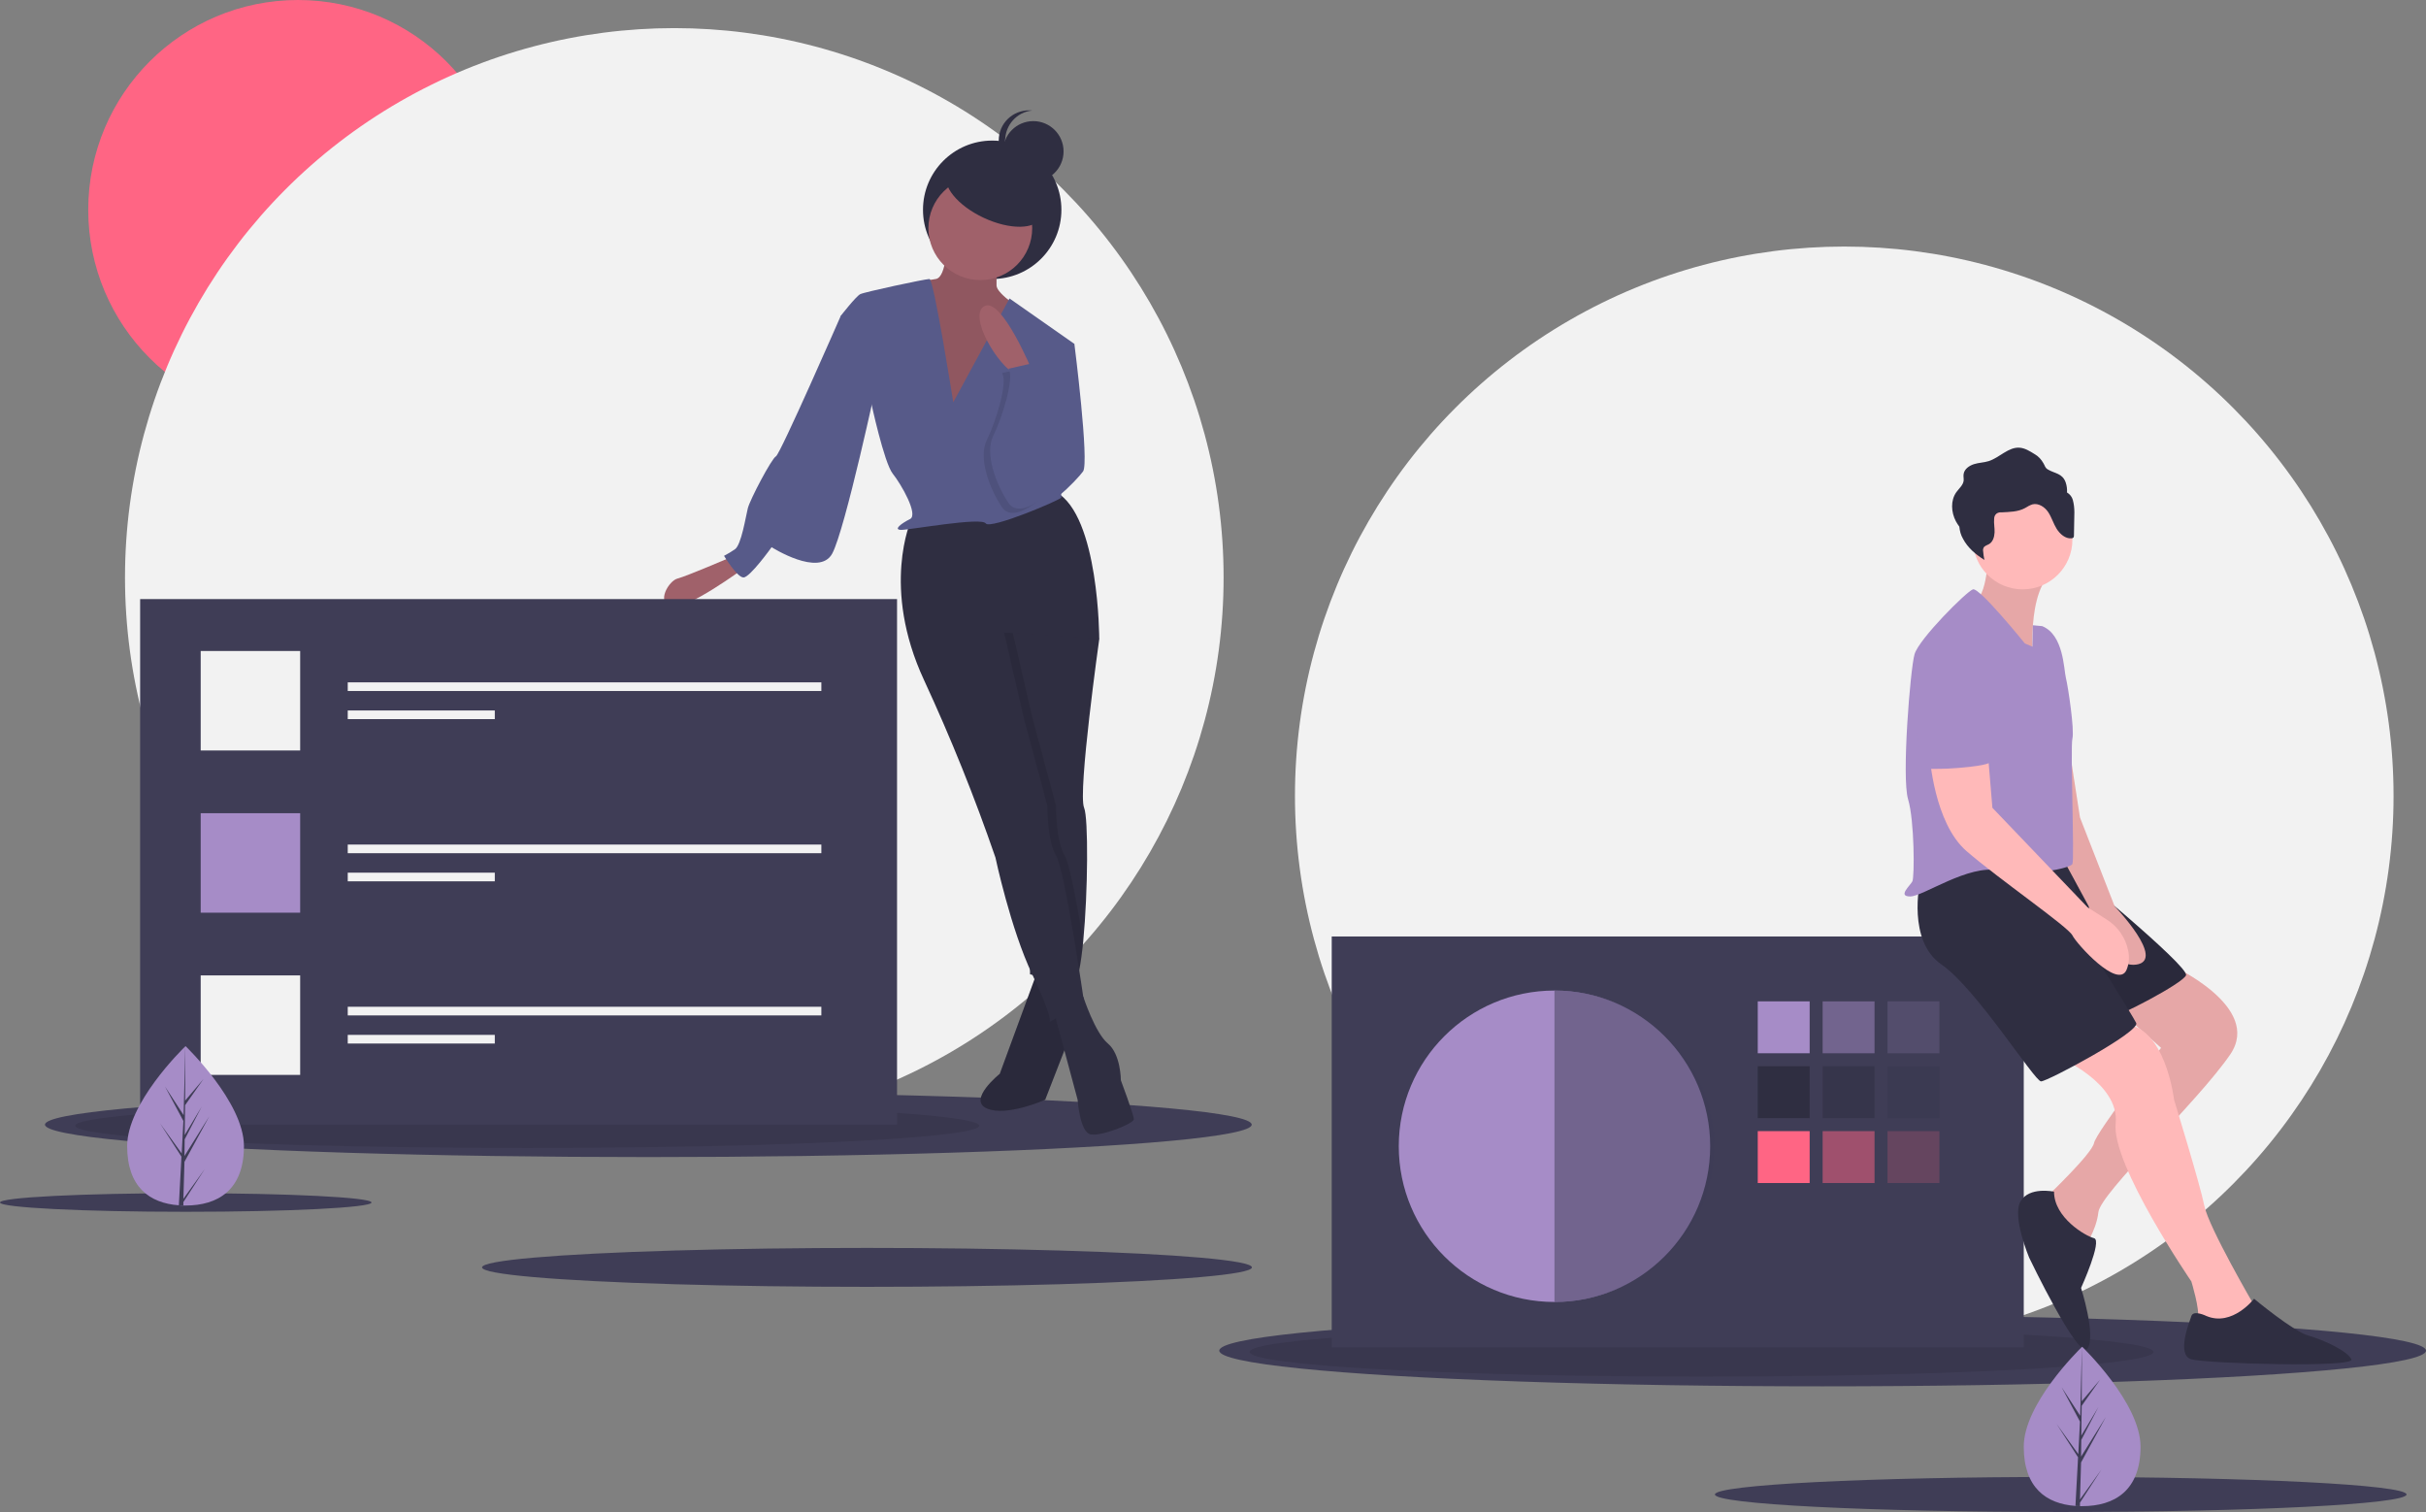 <?xml version="1.0" encoding="utf-8"?>
<!-- Generator: Adobe Illustrator 27.7.0, SVG Export Plug-In . SVG Version: 6.00 Build 0)  -->
<svg version="1.1" id="f2557a61-56ef-4ee7-9811-4cdcc73688e4"
	 xmlns="http://www.w3.org/2000/svg" xmlns:xlink="http://www.w3.org/1999/xlink" x="0px" y="0px" viewBox="0 0 1121.8 699.1"
	 style="enable-background:new 0 0 1121.8 699.1;" xml:space="preserve">
<rect x="0" y="0" width="1121.8" height="699.1" fill="#808080" stroke="none"/>
<style type="text/css">
	.st0{fill:#F2F2F2;}
	.st1{fill:#FF6584;}
	.st2{fill:#3F3D56;}
	.st3{opacity:0.1;enable-background:new    ;}
	.st4{fill:#A68CC7;}
	.st5{opacity:0.5;fill:#A68CC7;enable-background:new    ;}
	.st6{opacity:0.2;fill:#A68CC7;enable-background:new    ;}
	.st7{fill:#2F2E41;}
	.st8{opacity:0.5;fill:#2F2E41;enable-background:new    ;}
	.st9{opacity:0.2;fill:#2F2E41;enable-background:new    ;}
	.st10{opacity:0.5;fill:#FF6584;enable-background:new    ;}
	.st11{opacity:0.2;fill:#FF6584;enable-background:new    ;}
	.st12{opacity:0.5;fill:#3F3D56;enable-background:new    ;}
	.st13{fill:#FFB9B9;}
	.st14{fill:#575A89;}
	.st15{fill:#A0616A;}
</style>
<circle class="st0" cx="852.8" cy="368" r="254"/>
<circle class="st1" cx="137.8" cy="97" r="97"/>
<circle class="st0" cx="311.8" cy="267" r="254"/>
<ellipse class="st2" cx="299.8" cy="520" rx="279" ry="15"/>
<ellipse class="st3" cx="243.8" cy="520.5" rx="209" ry="10.3"/>
<ellipse class="st2" cx="842.8" cy="624.5" rx="279" ry="16.5"/>
<ellipse class="st3" cx="786.8" cy="625.1" rx="209" ry="11.4"/>
<ellipse class="st2" cx="400.9" cy="586" rx="178" ry="9"/>
<ellipse class="st2" cx="85.9" cy="556" rx="85.9" ry="4.3"/>
<ellipse class="st2" cx="952.9" cy="691" rx="159.9" ry="8.1"/>
<rect x="615.8" y="433" class="st2" width="320" height="190"/>
<circle class="st4" cx="718.8" cy="530" r="72"/>
<rect x="812.8" y="463" class="st4" width="24" height="24"/>
<rect x="842.8" y="463" class="st5" width="24" height="24"/>
<rect x="872.8" y="463" class="st6" width="24" height="24"/>
<rect x="812.8" y="493" class="st7" width="24" height="24"/>
<rect x="842.8" y="493" class="st8" width="24" height="24"/>
<rect x="872.8" y="493" class="st9" width="24" height="24"/>
<rect x="812.8" y="523" class="st1" width="24" height="24"/>
<rect x="842.8" y="523" class="st10" width="24" height="24"/>
<rect x="872.8" y="523" class="st11" width="24" height="24"/>
<path class="st12" d="M718.8,458v144c39.8,0,74-32.2,74-72S758.6,458,718.8,458z"/>
<path class="st13" d="M1004.3,446.5c0,0,42,19,27,41s-60,64-61,73s-7,17-7,17s-20-21-18-23s22-21,23-26s31-44,31-44l-27-24
	L1004.3,446.5z"/>
<path class="st3" d="M1004.3,446.5c0,0,42,19,27,41s-60,64-61,73s-7,17-7,17s-20-21-18-23s22-21,23-26s31-44,31-44l-27-24
	L1004.3,446.5z"/>
<path class="st13" d="M951.3,488.5c0,0,29,12,27,31s35,73,35,73s4,13,3,17s26,3,26,3v-9c0,0-21-36-23-46s-14-49-14-49s-4-35-24-35
	C969.5,473.5,958.4,479.1,951.3,488.5z"/>
<path class="st7" d="M952.8,398c0,0,60,49,58,53s-31,19-36,20s-40.4-73-40.4-73H952.8z"/>
<path class="st3" d="M952.8,398c0,0,60,49,58,53s-31,19-36,20s-40.4-73-40.4-73H952.8z"/>
<path class="st7" d="M887.8,408c0,0-6,27,10,38s43,54,46,54s46-23,44-27s-24-39-24-39l-7-37C956.8,397,895.8,395,887.8,408z"/>
<path class="st13" d="M952.8,320l9,58l16,41c0,0,24,25,10,27s-22-27-22-27l-13-24L952.8,320z"/>
<path class="st3" d="M952.8,320l9,58l16,41c0,0,24,25,10,27s-22-27-22-27l-13-24L952.8,320z"/>
<path class="st13" d="M919.3,255.5c0,0,0,21-7,23s28,29,28,29s-4-35,10-44L919.3,255.5z"/>
<path class="st3" d="M919.3,255.5c0,0,0,21-7,23s28,29,28,29s-4-35,10-44L919.3,255.5z"/>
<circle class="st13" cx="935.3" cy="249.5" r="23"/>
<path class="st4" d="M936.3,297.5c0,0-21-26-24-25s-25,23-27,30s-6,57-3,67s3,36,2,38s-7,7-1,7s27-15,41-12s33-1,34-3s-1-54,0-58
	s-2-24-3-28s-1-20-11-24l-4.3-0.4l-0.2,9.9L936.3,297.5z"/>
<path class="st13" d="M892.3,349.5c0,0,2,31,17,44s47,35,49,39s21,25,25,16c1.2-2.8,1.4-5.9,0.8-8.9c-1.2-6-4.8-11.2-9.9-14.4
	l-8.9-5.7l-44-46l-2-24H892.3z"/>
<path class="st7" d="M949.8,551c0,0-11.5-2.5-15.5,4.5s4,26,4,26s23,48,27,42s-3-28-3-28s10-22,6-23S949.8,563,949.8,551z"/>
<path class="st7" d="M1020.3,608.5c0,0-6-3-7,0s-7,18,0,20s76,4,74,0s-13-9-20-11s-25-17-25-17S1032.3,613.5,1020.3,608.5z"/>
<path class="st7" d="M958.5,231.2c-0.4-1.5-1.4-2.7-2.7-3.5c0.1-1.6-0.1-3.1-0.6-4.6c-1.5-4.3-5-4.1-8.2-6c-1.4-0.8-1.3-1.6-2.1-2.9
	c-1-1.8-2.4-3.3-4.2-4.3c-2.1-1.3-4.3-2.7-6.8-2.9c-5.2-0.4-9.3,4.6-14.3,6.2c-2.2,0.7-4.6,0.7-6.8,1.4s-4.4,2.2-4.8,4.5
	c-0.2,1.1,0.1,2.1,0,3.2c-0.3,2.1-2.2,3.6-3.4,5.3c-2.7,3.8-2.4,9.2-0.2,13.4c0.5,0.9,1,1.7,1.6,2.5c0.2,2,0.7,3.9,1.7,5.6
	c2.2,4.2,5.9,7.3,9.9,9.8c-0.3-1.4-0.5-2.8-0.6-4.2c-0.1-0.5,0-0.9,0.2-1.4c0.4-0.9,1.6-1.2,2.5-1.7c1.8-1,2.5-3.3,2.6-5.4
	s-0.4-4.2-0.2-6.3c0-1,0.4-1.9,1.2-2.5c0.7-0.4,1.4-0.6,2.2-0.5c3.7-0.2,7.6-0.2,10.9-2c1.1-0.7,2.2-1.3,3.4-1.7
	c2.8-0.7,5.7,1.2,7.3,3.6s2.4,5.3,3.9,7.7s4.1,4.7,6.9,4.4c0.3,0,0.6-0.1,0.9-0.4c0.1-0.2,0.2-0.5,0.2-0.7l0.2-11
	C959.2,235,959,233.1,958.5,231.2z"/>
<path class="st4" d="M901.3,298.5c0,0,22,10,21,31s6,23-11,25s-21,0-22,2s-7-46-3-51S901.3,298.5,901.3,298.5z"/>
<circle class="st7" cx="458.8" cy="97" r="32"/>
<path class="st7" d="M480.3,447.5l-18,49c0,0-15,12-6,16s27-4,27-4l14-36l-2-25H480.3z"/>
<path class="st3" d="M480.3,447.5l-18,49c0,0-15,12-6,16s27-4,27-4l14-36l-2-25H480.3z"/>
<path class="st14" d="M481.8,157l15,2c0,0,7,55,4,59s-18,20-24,16S481.8,157,481.8,157z"/>
<path class="st15" d="M338.3,257.5c0,0-21,9-25,10s-10,11-3,13s34-18,34-18L338.3,257.5z"/>
<path class="st7" d="M487.3,467.5l11,41c0,0,1,15,6,16s20-5,20-7s-6-18-6-18s0-12-6-17s-11.4-21.7-11.4-21.7L487.3,467.5z"/>
<path class="st7" d="M501.3,373.5c2,4.7,1.8,38.9-0.4,61.6c-1.1,11-2.6,19.4-4.6,20.4l-14.3-3.6l-5.7-1.4l-0.2-12.4l-0.8-68.6
	l-17-71v-18l43,4l6.8,10.7l0.2,0.3C508.3,295.5,498.3,366.5,501.3,373.5z"/>
<path class="st3" d="M492.3,395.5c2.1,3.2,5.7,22.4,8.6,39.6c-1.1,11-2.6,19.4-4.6,20.4l-14.3-3.6c-0.2-0.5-0.4-0.9-0.7-1.4
	c-1.8-3.8-3.5-8.1-5.2-12.4l-0.8-68.6l-17-71v-18l43,4l6.8,10.7l-39.8-2.7l9,39l11,41C488.3,372.5,488.3,389.5,492.3,395.5z"/>
<path class="st7" d="M421.3,240.5c0,0-14,31,6,74c12.4,26.8,23.4,54.1,33,82c0,0,7,33,17,54s8,22,8,22l16-9c0,0-9-62-13-68
	s-4-23-4-23l-11-41l-9-39l44,3c0,0,0-57-20-68L421.3,240.5z"/>
<path class="st15" d="M437.8,112c0,0,0,16-5,17s-15,1-18,6s23,71,23,71l27-17l9-45c0,0-13-8-13-12v-18L437.8,112z"/>
<path class="st3" d="M437.8,112c0,0,0,16-5,17s-15,1-18,6s23,71,23,71l27-17l9-45c0,0-13-8-13-12v-18L437.8,112z"/>
<circle class="st15" cx="453.3" cy="105.5" r="24"/>
<path class="st14" d="M440.8,186c0,0-9-57-11-57s-30,6-32,7s-9,10-9,10l14,40c0,0,6,28,10,33s12,19,8,21s-8,5-4,5s37-6,39-3
	s35-11,35-12s-4-48-4-48l10-23l-30-21L440.8,186z"/>
<path class="st14" d="M398.8,141l-10,5c0,0-28,64-30,65s-12,20-13,24s-3,17-6,19c-1.6,1.1-3.3,2.1-5,3c0,0,6,10,9,10s13-14,13-14
	s22,14,28,3s21-81,21-81L398.8,141z"/>
<path class="st15" d="M477.3,171.5c0,0-14-34-22-30s6,28,15,32L477.3,171.5z"/>
<path class="st3" d="M463.3,172.5l14-3.2l3,15.2c0,0,13,23,10,33s-21,26-27,17s-11-23-7-31S466.3,176.5,463.3,172.5z"/>
<path class="st14" d="M466.3,170.5l14-3.2l3,15.2c0,0,13,23,10,33s-21,26-27,17s-11-23-7-31S469.3,174.5,466.3,170.5z"/>
<ellipse transform="matrix(0.424 -0.906 0.906 0.424 182.794 468.49)" class="st7" cx="459.8" cy="90.5" rx="11.5" ry="24"/>
<circle class="st7" cx="477.8" cy="70" r="14"/>
<path class="st7" d="M464.8,65c0-7.2,5.4-13.2,12.5-13.9c-7.7-0.8-14.6,4.7-15.4,12.4c-0.8,7.7,4.7,14.6,12.4,15.4c1,0.1,2,0.1,3,0
	C470.2,78.2,464.8,72.2,464.8,65z"/>
<rect x="64.8" y="277" class="st2" width="350" height="243"/>
<rect x="92.8" y="301" class="st0" width="46" height="46"/>
<rect x="92.8" y="376" class="st4" width="46" height="46"/>
<rect x="92.8" y="451" class="st0" width="46" height="46"/>
<rect x="160.8" y="315.5" class="st0" width="219" height="4"/>
<rect x="160.8" y="328.5" class="st0" width="68" height="4"/>
<rect x="160.8" y="390.5" class="st0" width="219" height="4"/>
<rect x="160.8" y="403.5" class="st0" width="68" height="4"/>
<rect x="160.8" y="465.5" class="st0" width="219" height="4"/>
<rect x="160.8" y="478.5" class="st0" width="68" height="4"/>
<path class="st4" d="M989.8,668.9c0,20.4-12.1,27.5-27,27.5c-0.3,0-0.7,0-1,0c-0.7,0-1.4,0-2.1-0.1c-13.5-1-23.9-8.4-23.9-27.4
	c0-19.6,25-44.3,26.9-46.1l0,0c0.1-0.1,0.1-0.1,0.1-0.1S989.8,648.6,989.8,668.9z"/>
<path class="st2" d="M961.8,693.3l9.9-13.8l-9.9,15.3l0,1.6c-0.7,0-1.4,0-2.1-0.1l1.1-20.4l0-0.2l0,0l0.1-1.9l-9.9-15.4l10,13.9
	l0,0.4l0.8-15.4l-8.5-15.9l8.6,13.2l0.8-31.9l0-0.1v0.1l-0.1,25.2l8.5-10l-8.5,12.1l-0.2,13.8l7.9-13.2l-7.9,15.2l-0.1,7.7
	l11.5-18.4l-11.5,21.1L961.8,693.3z"/>
<path class="st4" d="M112.8,529.9c0,20.4-12.1,27.5-27,27.5c-0.3,0-0.7,0-1,0c-0.7,0-1.4,0-2.1-0.1c-13.5-1-23.9-8.4-23.9-27.4
	c0-19.6,25-44.3,26.9-46.1l0,0c0.1-0.1,0.1-0.1,0.1-0.1S112.8,509.6,112.8,529.9z"/>
<path class="st2" d="M84.8,554.3l9.9-13.8l-9.9,15.3l0,1.6c-0.7,0-1.4,0-2.1-0.1l1.1-20.4l0-0.2l0,0l0.1-1.9l-9.9-15.4l10,13.9
	l0,0.4l0.8-15.4l-8.5-15.9l8.6,13.2l0.8-31.9l0-0.1v0.1l-0.1,25.2l8.5-10l-8.5,12.1l-0.2,13.8l7.9-13.2l-7.9,15.2l-0.1,7.7
	l11.5-18.4l-11.5,21.1L84.8,554.3z"/>
</svg>

